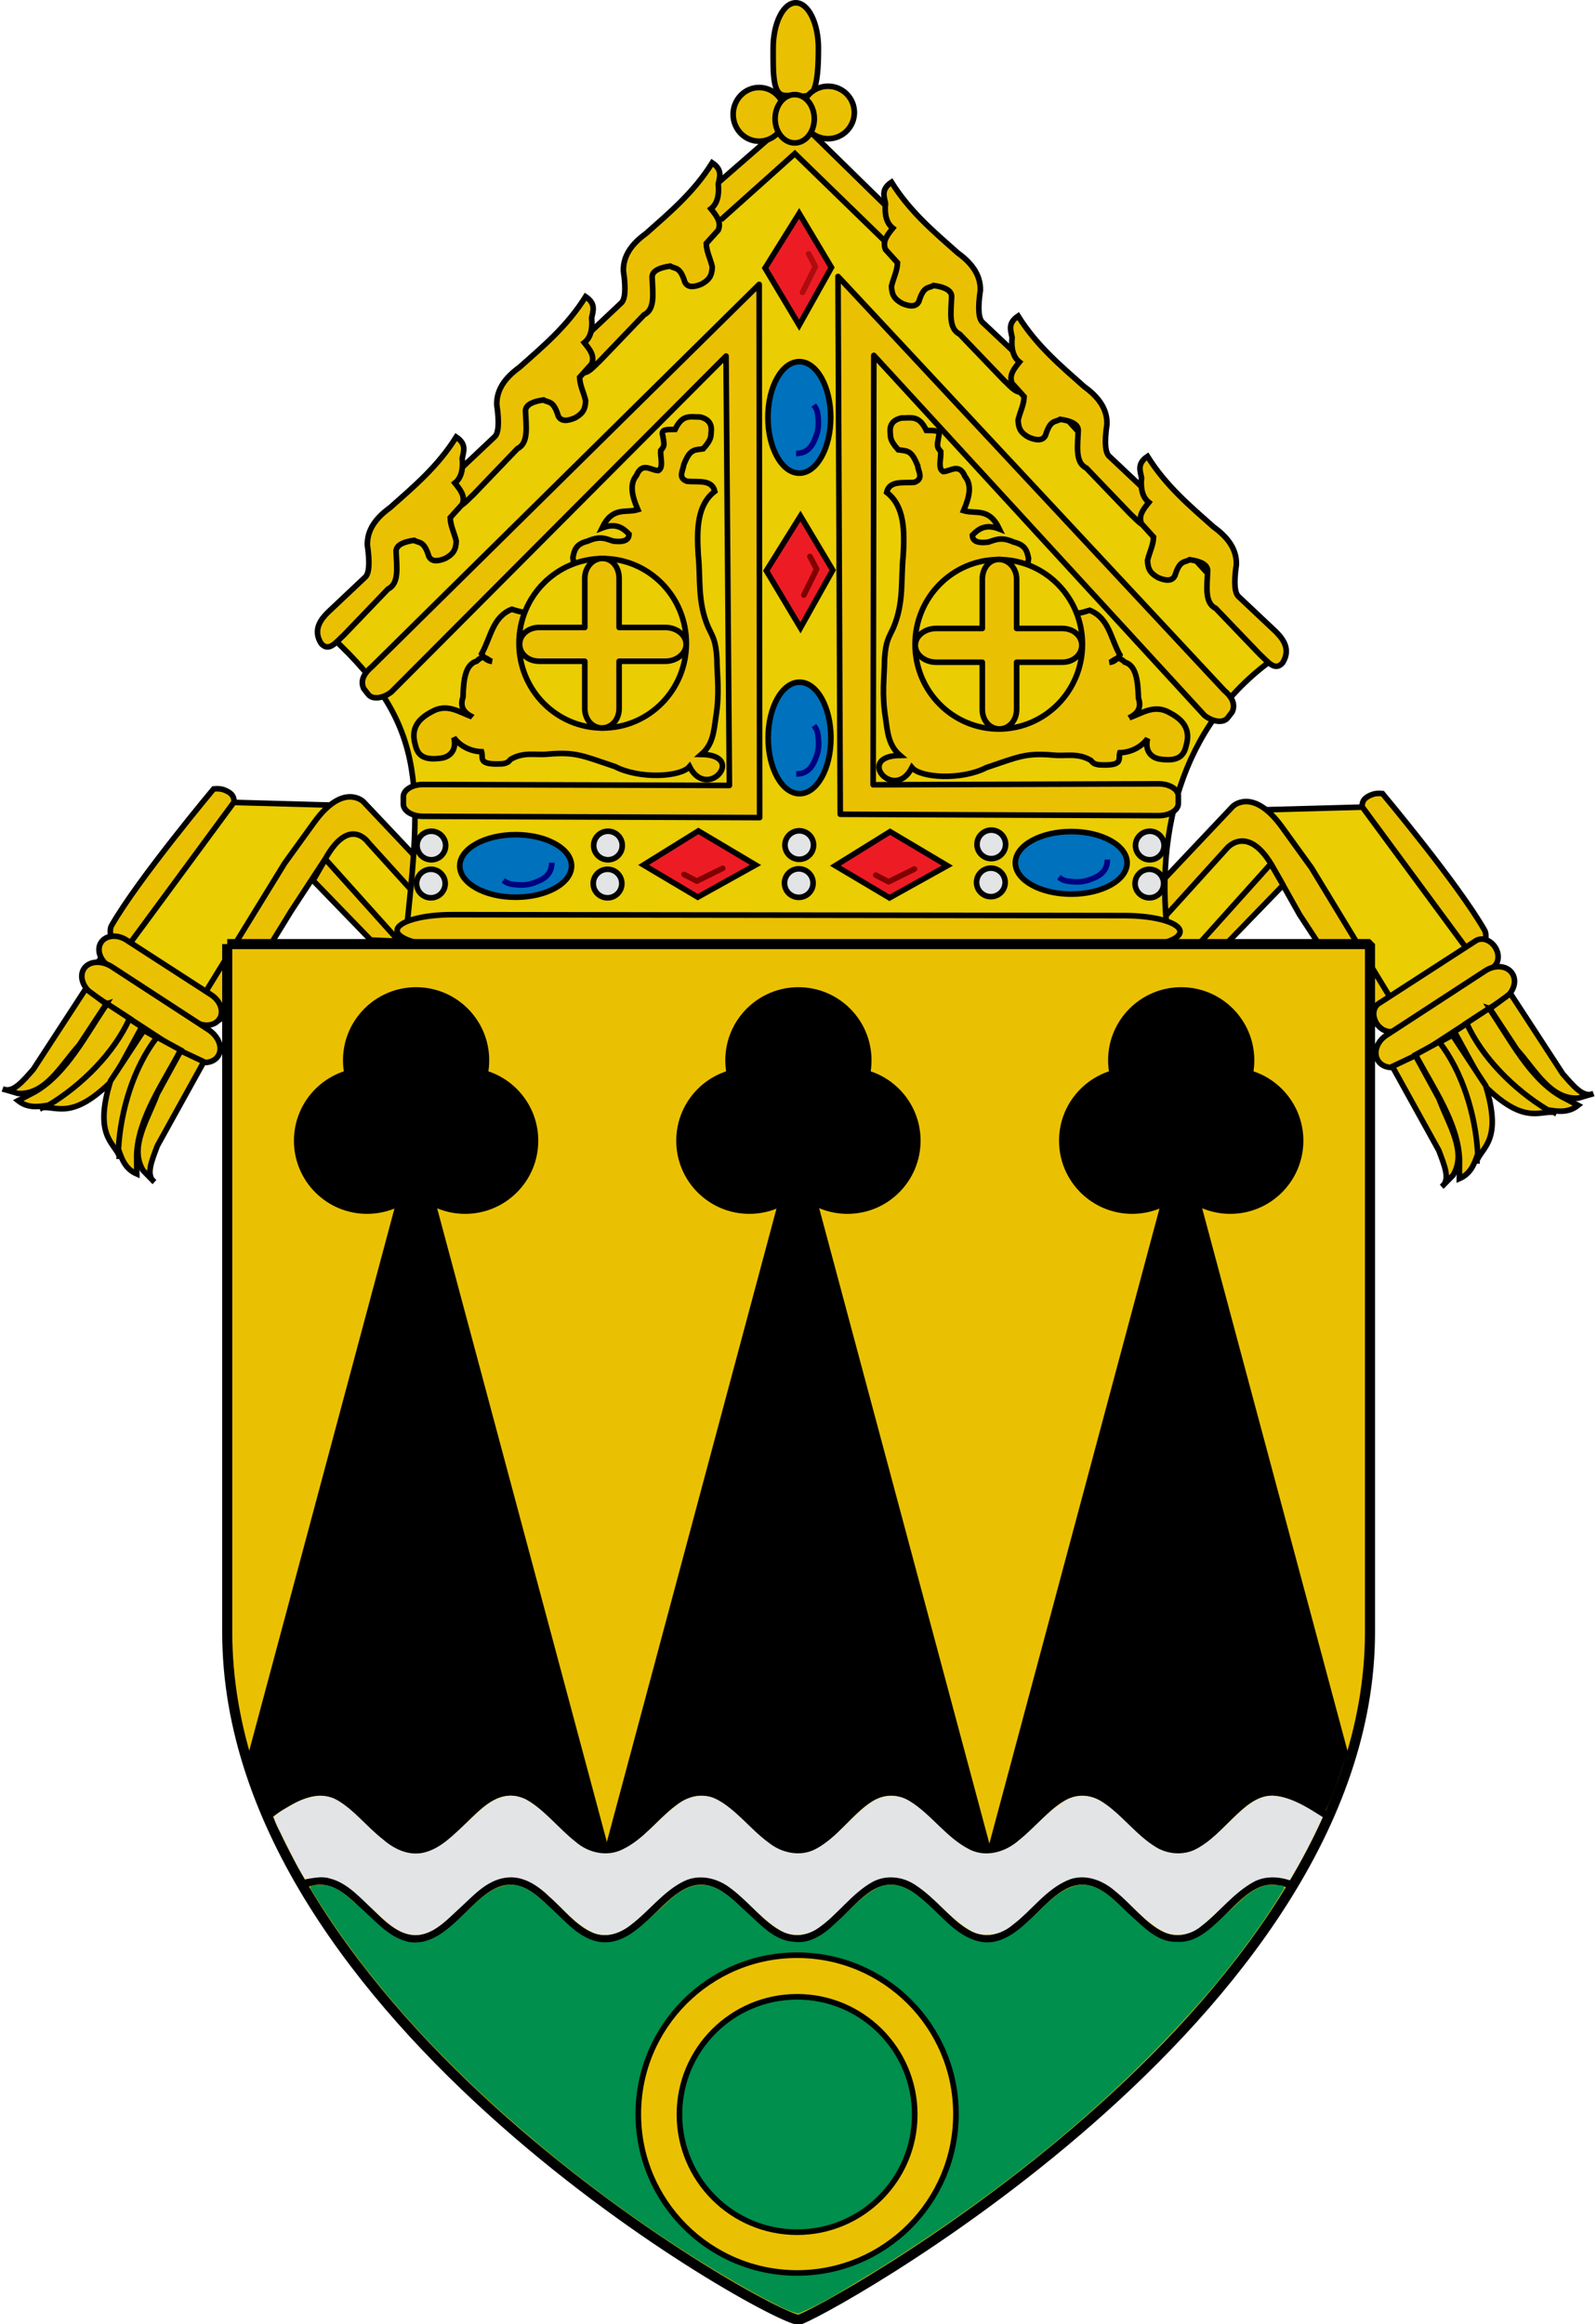 <?xml version="1.0" encoding="UTF-8" standalone="no"?>
<svg
   xmlns:dc="http://purl.org/dc/elements/1.1/"
   xmlns:cc="http://creativecommons.org/ns#"
   xmlns:rdf="http://www.w3.org/1999/02/22-rdf-syntax-ns#"
   xmlns:svg="http://www.w3.org/2000/svg"
   xmlns="http://www.w3.org/2000/svg"
   xmlns:sodipodi="http://sodipodi.sourceforge.net/DTD/sodipodi-0.dtd"
   xmlns:inkscape="http://www.inkscape.org/namespaces/inkscape"
   width="855.645"
   height="1245.615"
   viewBox="-5 -5 868.748 1263.745"
   id="svg2"
   version="1.1"
   inkscape:version="0.48.1 "
   sodipodi:docname="Roman Catholic Diocese of Rapid City.svg">
  <defs
     id="defs8" />
  <sodipodi:namedview
     pagecolor="#ffffff"
     bordercolor="#666666"
     borderopacity="1"
     objecttolerance="10"
     gridtolerance="10"
     guidetolerance="10"
     inkscape:pageopacity="0"
     inkscape:pageshadow="2"
     inkscape:window-width="1600"
     inkscape:window-height="848"
     id="namedview6"
     showgrid="false"
     fit-margin-top="0"
     fit-margin-left="0"
     fit-margin-right="0"
     fit-margin-bottom="0"
     inkscape:zoom="0.2889293"
     inkscape:cx="-161.69028"
     inkscape:cy="835.51611"
     inkscape:window-x="-8"
     inkscape:window-y="-8"
     inkscape:window-maximized="1"
     inkscape:current-layer="svg2"
     showguides="true"
     inkscape:guide-bbox="true" />
  <g
     transform="matrix(4.296,0,0,4.284,-4.242,-4.862)"
     id="g6887"
     style="stroke-width:0.71;stroke-miterlimit:4;stroke-dasharray:none;display:inline">
    <g
       id="layer2"
       inkscape:label="Mitar"
       style="stroke-width:0.71;stroke-miterlimit:4;stroke-dasharray:none;display:inline"
       transform="translate(-0.831,-615.082)">
      <path
         style="fill:#eacd02;fill-opacity:1;stroke:#000000;stroke-width:0.71;stroke-linecap:butt;stroke-linejoin:miter;stroke-miterlimit:4;stroke-opacity:1;stroke-dasharray:none"
         d="m 154.553,735.034 9.414,-10.401 13.273,20.306 13.076,-7.43 -15.056,-20.11 -18.031,0.496 -14.658,17.139 11.982,0 z"
         id="path3752-5"
         sodipodi:nodetypes="cccccccc"
         inkscape:connector-curvature="0" />
      <path
         id="path2894-1"
         style="fill:#eac102;fill-opacity:1;stroke:#000000;stroke-width:0.71;stroke-linecap:butt;stroke-linejoin:miter;stroke-miterlimit:4;stroke-opacity:1;stroke-dasharray:none;display:inline"
         d="m 177.566,742.905 c 0,0 -2.642,2.925 -3.31,1.895 -3.103,-4.786 -8.933,-13.683 -8.933,-13.683 l -3.362,-6.004 c -3.105,-5.545 -5.764,-2.522 -5.764,-2.522 l -11.287,12.488 0.18,-5.232 11.768,-12.488 c 0,0 2.528,-2.513 6.244,2.642 l 3.722,5.163 z"
         sodipodi:nodetypes="csccccccccc"
         inkscape:connector-curvature="0" />
      <path
         style="fill:#eac102;fill-opacity:1;stroke:#000000;stroke-width:0.71;stroke-linecap:round;stroke-linejoin:round;stroke-miterlimit:4;stroke-opacity:1;stroke-dasharray:none;display:inline"
         d="m 152.333,735.085 9.337,-10.424 1.56,2.706 -7.307,7.565 -3.59,0.153 z"
         id="path2851"
         sodipodi:nodetypes="ccccc"
         inkscape:connector-curvature="0" />
      <path
         style="fill:#eacd02;fill-opacity:1;stroke:#000000;stroke-width:0.71;stroke-linecap:butt;stroke-linejoin:miter;stroke-miterlimit:4;stroke-opacity:1;stroke-dasharray:none;display:inline"
         d="m 48.999,734.44 -9.414,-10.401 -13.273,20.306 -13.076,-7.43 15.056,-20.11 18.031,0.496 14.658,17.139 -11.982,0 z"
         id="path3752-5-0"
         sodipodi:nodetypes="cccccccc"
         inkscape:connector-curvature="0" />
      <path
         id="path2894-1-9"
         style="fill:#eac102;fill-opacity:1;stroke:#000000;stroke-width:0.71;stroke-linecap:butt;stroke-linejoin:miter;stroke-miterlimit:4;stroke-opacity:1;stroke-dasharray:none;display:inline"
         d="m 26.135,741.863 c 0,0 0.888,5.401 3.683,1.149 2.795,-4.252 7.666,-12.267 7.666,-12.267 l 4.406,-6.749 c 3.105,-5.545 5.465,-2 5.465,-2 L 58.643,734.484 58.462,729.252 46.695,716.764 c 0,0 -2.528,-2.513 -6.244,2.642 l -3.722,5.163 z"
         sodipodi:nodetypes="czccccccccc"
         inkscape:connector-curvature="0" />
      <path
         style="fill:#eac102;fill-opacity:1;stroke:#000000;stroke-width:0.71;stroke-linecap:round;stroke-linejoin:round;stroke-miterlimit:4;stroke-opacity:1;stroke-dasharray:none;display:inline"
         d="m 51.22,734.491 -9.337,-10.424 -1.56,2.706 7.307,7.565 3.59,0.153 z"
         id="path2851-4"
         sodipodi:nodetypes="ccccc"
         inkscape:connector-curvature="0" />
      <path
         style="fill:#eac102;fill-opacity:1;stroke:#000000;stroke-width:0.71;stroke-linecap:butt;stroke-linejoin:miter;stroke-miterlimit:4;stroke-opacity:1;stroke-dasharray:none;display:inline"
         d="m 14.978,734.474 c -0.211,-0.128 -0.56,-1.325 -0.178,-1.994 3.356,-5.88 12.929,-17.339 12.929,-17.339 l 0,0 c 1,-0.091 1.307,0.132 1.642,0.262 0.428,0.227 0.957,0.512 0.941,1.405 l -13.167,17.917 c -0.448,0.61 -1.645,0.066 -2.167,-0.25 z"
         id="path3649-8"
         sodipodi:nodetypes="csccccss"
         inkscape:connector-curvature="0" />
      <path
         style="fill:#eacd02;fill-opacity:1;stroke:#000000;stroke-width:0.71;stroke-linecap:butt;stroke-linejoin:miter;stroke-miterlimit:4;stroke-opacity:1;stroke-dasharray:none"
         d="M 51.982,734.678 C 54.209,714.231 54.9,706.63 41.385,694.684 l 59.794,-64.572 61.782,67.861 c -11.902,7.875 -16.397,21.78 -14.168,37.136 l -96.811,-0.431 z"
         id="path3750"
         sodipodi:nodetypes="cccccc"
         inkscape:connector-curvature="0" />
      <path
         style="fill:#eac102;fill-opacity:1;stroke:#000000;stroke-width:0.71;stroke-linecap:butt;stroke-linejoin:miter;stroke-miterlimit:4;stroke-opacity:1;stroke-dasharray:none;display:inline"
         d="m 91.981,642.876 9.386,-8.427 12.01,11.707 1.867,-0.353 -0.051,-2.473 -13.877,-13.625 -13.221,11.556 1.413,2.119 2.473,-0.505 z"
         id="path3039"
         sodipodi:nodetypes="ccccccccc"
         inkscape:connector-curvature="0" />
      <path
         style="fill:#eac102;fill-opacity:1;stroke:#000000;stroke-width:0.71;stroke-linecap:butt;stroke-linejoin:miter;stroke-miterlimit:4;stroke-opacity:1;stroke-dasharray:none;display:inline"
         d="m 188.574,735.068 c 0.211,-0.128 0.56,-1.325 0.178,-1.994 -3.356,-5.88 -12.929,-17.339 -12.929,-17.339 l 0,0 c -1,-0.091 -1.307,0.132 -1.642,0.262 -0.428,0.227 -0.957,0.512 -0.941,1.405 l 13.167,17.917 c 0.448,0.61 1.645,0.066 2.167,-0.25 z"
         id="path3649"
         sodipodi:nodetypes="csccccss"
         inkscape:connector-curvature="0" />
      <path
         style="fill:#eac102;fill-opacity:1;fill-rule:evenodd;stroke:#000000;stroke-width:0.71;stroke-linecap:round;stroke-linejoin:round;stroke-miterlimit:4;stroke-opacity:1;stroke-dasharray:none;stroke-dashoffset:0;display:inline"
         d="m 175.362,742.393 12.284,-7.96 c 0.752,-0.487 1.842,-0.13 2.445,0.8 0.603,0.93 0.483,2.071 -0.269,2.558 l -12.284,7.96 c -0.752,0.487 -1.842,0.13 -2.445,-0.8 -0.603,-0.93 -0.483,-2.071 0.269,-2.558 z"
         id="rect3653"
         inkscape:connector-curvature="0" />
      <path
         style="fill:#eac102;fill-opacity:1;fill-rule:evenodd;stroke:#000000;stroke-width:0.71;stroke-linecap:round;stroke-linejoin:round;stroke-miterlimit:4;stroke-opacity:1;stroke-dasharray:none;stroke-dashoffset:0;display:inline"
         d="m 176.33,746.424 12.531,-8.186 c 1.235,-0.807 2.752,-0.657 3.4,0.335 0.648,0.993 0.176,2.442 -1.059,3.248 l -12.531,8.186 c -1.235,0.807 -2.752,0.657 -3.4,-0.335 -0.648,-0.993 -0.176,-2.442 1.059,-3.248 z"
         id="rect3653-1"
         inkscape:connector-curvature="0" />
      <path
         style="fill:#eac102;fill-opacity:1;stroke:#000000;stroke-width:0.71;stroke-linecap:butt;stroke-linejoin:miter;stroke-miterlimit:4;stroke-opacity:1;stroke-dasharray:none;display:inline"
         d="m 197.573,756.22 c -1.9,-0.233 -3.828,1.645 -8.959,-3.511 l -3.682,-6.736 1.755,-1.14 c 1.459,3.757 4.45,6.945 7.125,8.88 l 3.761,2.508 z"
         id="path3681"
         sodipodi:nodetypes="cscccc"
         inkscape:connector-curvature="0" />
      <path
         style="fill:#eac102;fill-opacity:1;stroke:#000000;stroke-width:0.71;stroke-linecap:butt;stroke-linejoin:miter;stroke-miterlimit:4;stroke-opacity:1;stroke-dasharray:none;display:inline"
         d="m 186.482,744.889 2.85,-1.869 c 2.583,3.762 5.091,8.842 9.108,11.171 l 2.166,1.14 c -1.173,0.93 -2.404,0.831 -3.875,0.57 -4.246,-2.564 -8.321,-6.679 -10.248,-11.011 z"
         id="path3683"
         sodipodi:nodetypes="cccccc"
         inkscape:connector-curvature="0" />
      <path
         style="fill:#eac102;fill-opacity:1;stroke:#000000;stroke-width:0.71;stroke-linecap:butt;stroke-linejoin:miter;stroke-miterlimit:4;stroke-opacity:1;stroke-dasharray:none;display:inline"
         d="m 189.435,743.054 2.598,-1.927 6.635,10.213 c 1.292,1.467 2.584,3.1 3.875,2.508 l -1.938,0.57 c -3.481,0.191 -5.401,-3.518 -7.751,-6.155 l -3.42,-5.209 z"
         id="path3685"
         sodipodi:nodetypes="ccccccc"
         inkscape:connector-curvature="0" />
      <path
         style="fill:#eac102;fill-opacity:1;stroke:#000000;stroke-width:0.71;stroke-linecap:butt;stroke-linejoin:miter;stroke-miterlimit:4;stroke-opacity:1;stroke-dasharray:none;display:inline"
         d="m 187.775,762.389 c 0.69,-1.786 3.254,-2.602 1.122,-9.557 l -4.208,-6.421 -1.832,1.012 c 2.627,3.057 4.031,7.197 4.478,10.467 l 0.441,4.499 z"
         id="path3681-1"
         sodipodi:nodetypes="cscccc"
         inkscape:connector-curvature="0" />
      <path
         style="fill:#eac102;fill-opacity:1;stroke:#000000;stroke-width:0.71;stroke-linecap:butt;stroke-linejoin:miter;stroke-miterlimit:4;stroke-opacity:1;stroke-dasharray:none;display:inline"
         d="m 183.004,747.268 -2.991,1.634 c 2.103,4.05 5.402,8.655 5.565,13.295 l -0.014,2.447 c 1.373,-0.597 1.865,-1.73 2.328,-3.15 -0.262,-4.954 -1.973,-10.486 -4.887,-14.226 z"
         id="path3683-7"
         sodipodi:nodetypes="cccccc"
         inkscape:connector-curvature="0" />
      <path
         style="fill:#eac102;fill-opacity:1;stroke:#000000;stroke-width:0.71;stroke-linecap:butt;stroke-linejoin:miter;stroke-miterlimit:4;stroke-opacity:1;stroke-dasharray:none;display:inline"
         d="m 179.995,749.009 -2.923,1.385 5.885,10.663 c 0.686,1.831 1.518,3.739 0.387,4.6 l 1.415,-1.441 c 1.808,-2.981 -0.56,-6.422 -1.779,-9.736 l -2.985,-5.47 z"
         id="path3685-4"
         sodipodi:nodetypes="ccccccc"
         inkscape:connector-curvature="0" />
      <path
         style="fill:#eac102;fill-opacity:1;fill-rule:evenodd;stroke:#000000;stroke-width:0.71;stroke-linecap:round;stroke-linejoin:round;stroke-miterlimit:4;stroke-opacity:1;stroke-dasharray:none;stroke-dashoffset:0;display:inline"
         d="M 27.408,741.292 16.688,734.346 c -1.185,-0.768 -2.624,-0.637 -3.227,0.293 -0.603,0.93 -0.134,2.297 1.051,3.065 l 10.72,6.946 c 1.185,0.768 2.624,0.637 3.227,-0.293 0.603,-0.93 0.134,-2.297 -1.051,-3.065 z"
         id="rect3653-8"
         inkscape:connector-curvature="0" />
      <path
         style="fill:#eac102;fill-opacity:1;fill-rule:evenodd;stroke:#000000;stroke-width:0.71;stroke-linecap:round;stroke-linejoin:round;stroke-miterlimit:4;stroke-opacity:1;stroke-dasharray:none;stroke-dashoffset:0;display:inline"
         d="m 27.066,745.727 -12.217,-7.981 c -1.322,-0.864 -2.909,-0.76 -3.557,0.233 -0.649,0.993 -0.106,2.487 1.216,3.351 l 12.217,7.981 c 1.322,0.864 2.909,0.76 3.557,-0.233 0.648,-0.993 0.106,-2.487 -1.216,-3.351 z"
         id="rect3653-1-2"
         inkscape:connector-curvature="0" />
      <path
         style="fill:#eac102;fill-opacity:1;stroke:#000000;stroke-width:0.71;stroke-linecap:butt;stroke-linejoin:miter;stroke-miterlimit:4;stroke-opacity:1;stroke-dasharray:none;display:inline"
         d="m 5.979,755.625 c 1.9,-0.233 3.828,1.645 8.959,-3.511 l 3.682,-6.736 -1.755,-1.14 c -1.459,3.757 -4.45,6.945 -7.125,8.88 l -3.761,2.508 z"
         id="path3681-4"
         sodipodi:nodetypes="cscccc"
         inkscape:connector-curvature="0" />
      <path
         style="fill:#eac102;fill-opacity:1;stroke:#000000;stroke-width:0.71;stroke-linecap:butt;stroke-linejoin:miter;stroke-miterlimit:4;stroke-opacity:1;stroke-dasharray:none;display:inline"
         d="m 17.07,744.295 -2.85,-1.869 c -2.583,3.762 -5.091,8.842 -9.108,11.171 l -2.166,1.14 c 1.173,0.93 2.404,0.831 3.875,0.57 4.246,-2.564 8.321,-6.679 10.248,-11.011 z"
         id="path3683-5"
         sodipodi:nodetypes="cccccc"
         inkscape:connector-curvature="0" />
      <path
         style="fill:#eac102;fill-opacity:1;stroke:#000000;stroke-width:0.71;stroke-linecap:butt;stroke-linejoin:miter;stroke-miterlimit:4;stroke-opacity:1;stroke-dasharray:none;display:inline"
         d="m 14.118,742.46 -2.598,-1.927 -6.635,10.213 c -1.292,1.467 -2.584,3.1 -3.875,2.508 l 1.938,0.57 c 3.481,0.191 5.401,-3.518 7.751,-6.155 l 3.42,-5.209 z"
         id="path3685-5"
         sodipodi:nodetypes="ccccccc"
         inkscape:connector-curvature="0" />
      <path
         style="fill:#eac102;fill-opacity:1;stroke:#000000;stroke-width:0.71;stroke-linecap:butt;stroke-linejoin:miter;stroke-miterlimit:4;stroke-opacity:1;stroke-dasharray:none;display:inline"
         d="m 15.777,761.795 c -0.69,-1.786 -3.254,-2.602 -1.122,-9.557 l 4.208,-6.421 1.832,1.012 c -2.627,3.057 -4.031,7.197 -4.478,10.467 l -0.441,4.499 z"
         id="path3681-1-1"
         sodipodi:nodetypes="cscccc"
         inkscape:connector-curvature="0" />
      <path
         style="fill:#eac102;fill-opacity:1;stroke:#000000;stroke-width:0.71;stroke-linecap:butt;stroke-linejoin:miter;stroke-miterlimit:4;stroke-opacity:1;stroke-dasharray:none;display:inline"
         d="m 20.549,746.674 2.991,1.634 c -2.103,4.05 -5.402,8.655 -5.565,13.295 l 0.014,2.447 c -1.373,-0.597 -1.865,-1.73 -2.328,-3.15 0.262,-4.954 1.973,-10.486 4.887,-14.226 z"
         id="path3683-7-7"
         sodipodi:nodetypes="cccccc"
         inkscape:connector-curvature="0" />
      <path
         style="fill:#eac102;fill-opacity:1;stroke:#000000;stroke-width:0.71;stroke-linecap:butt;stroke-linejoin:miter;stroke-miterlimit:4;stroke-opacity:1;stroke-dasharray:none;display:inline"
         d="m 23.558,748.415 2.923,1.385 -5.885,10.663 c -0.686,1.831 -1.518,3.739 -0.387,4.6 l -1.415,-1.441 c -1.808,-2.981 0.56,-6.422 1.779,-9.736 l 2.985,-5.47 z"
         id="path3685-4-1"
         sodipodi:nodetypes="ccccccc"
         inkscape:connector-curvature="0" />
      <path
         style="fill:#eac102;fill-opacity:1;stroke:#000000;stroke-width:0.71;stroke-linecap:butt;stroke-linejoin:miter;stroke-miterlimit:4;stroke-opacity:1;stroke-dasharray:none;display:inline"
         d="m 79.301,653.481 -4.656,4.402 c -0.87,0.874 -1.97,2.219 -0.847,3.979 0.988,1.099 1.891,-0.208 2.878,-1.101 l 5.588,-5.842 c 1.45,-0.709 1.086,-2.815 1.016,-4.826 0.048,-0.835 1.122,-1.189 2.286,-1.355 0.621,0.393 1.242,-0.016 1.863,2.032 0.339,0.696 1.101,0.685 2.117,0.254 0.92,-0.516 1.324,-1.018 1.355,-2.201 -0.244,-1.044 -0.732,-1.919 -0.762,-2.963 l 1.524,-1.693 c 0.432,-1.051 -0.264,-1.877 -0.931,-2.709 0.758,-0.597 1.077,-1.633 0.931,-3.132 0.176,-0.903 0.579,-1.806 -0.762,-2.709 -2.337,3.753 -5.391,6.311 -8.381,8.974 -1.766,1.278 -2.914,2.787 -2.878,4.741 0.359,2.446 0.205,3.734 -0.339,4.148 z"
         id="path2959-1-5"
         sodipodi:nodetypes="cccccccccccccccccc"
         inkscape:connector-curvature="0" />
      <path
         style="fill:#eac102;fill-opacity:1;stroke:#000000;stroke-width:0.71;stroke-linecap:butt;stroke-linejoin:miter;stroke-miterlimit:4;stroke-opacity:1;stroke-dasharray:none;display:inline"
         d="m 63.257,670.482 -4.656,4.402 c -0.87,0.874 -1.97,2.219 -0.847,3.979 0.988,1.099 1.891,-0.208 2.878,-1.101 l 5.588,-5.842 c 1.45,-0.709 1.086,-2.815 1.016,-4.826 0.048,-0.835 1.122,-1.189 2.286,-1.355 0.621,0.393 1.242,-0.016 1.863,2.032 0.339,0.696 1.101,0.685 2.117,0.254 0.92,-0.516 1.324,-1.018 1.355,-2.201 -0.244,-1.044 -0.732,-1.919 -0.762,-2.963 l 1.524,-1.693 c 0.432,-1.051 -0.264,-1.877 -0.931,-2.709 0.758,-0.597 1.077,-1.633 0.931,-3.132 0.176,-0.903 0.579,-1.806 -0.762,-2.709 -2.337,3.753 -5.391,6.311 -8.381,8.974 -1.766,1.278 -2.914,2.787 -2.878,4.741 0.359,2.446 0.205,3.734 -0.339,4.148 z"
         id="path2959-1"
         sodipodi:nodetypes="cccccccccccccccccc"
         inkscape:connector-curvature="0" />
      <path
         style="fill:#eac102;fill-opacity:1;stroke:#000000;stroke-width:0.71;stroke-linecap:butt;stroke-linejoin:miter;stroke-miterlimit:4;stroke-opacity:1;stroke-dasharray:none;display:inline"
         d="m 46.86,688.31 -4.656,4.402 c -0.87,0.874 -1.97,2.219 -0.847,3.979 0.988,1.099 1.891,-0.208 2.878,-1.101 l 5.588,-5.842 c 1.45,-0.709 1.086,-2.815 1.016,-4.826 0.048,-0.835 1.122,-1.189 2.286,-1.355 0.621,0.393 1.242,-0.016 1.863,2.032 0.339,0.696 1.101,0.685 2.117,0.254 0.92,-0.516 1.324,-1.018 1.355,-2.201 -0.244,-1.044 -0.732,-1.919 -0.762,-2.963 l 1.524,-1.693 c 0.432,-1.051 -0.264,-1.877 -0.931,-2.709 0.758,-0.597 1.077,-1.633 0.931,-3.132 0.176,-0.903 0.579,-1.806 -0.762,-2.709 -2.337,3.753 -5.391,6.311 -8.381,8.974 -1.766,1.278 -2.914,2.787 -2.878,4.741 0.359,2.446 0.205,3.734 -0.339,4.148 z"
         id="path2959"
         sodipodi:nodetypes="cccccccccccccccccc"
         inkscape:connector-curvature="0" />
      <path
         style="fill:#eac102;fill-opacity:1;stroke:#000000;stroke-width:0.71;stroke-linecap:butt;stroke-linejoin:miter;stroke-miterlimit:4;stroke-opacity:1;stroke-dasharray:none;display:inline"
         d="m 125.211,655.941 4.656,4.402 c 0.87,0.874 1.97,2.219 0.847,3.979 -0.988,1.099 -1.891,-0.208 -2.878,-1.101 l -5.588,-5.842 c -1.45,-0.709 -1.086,-2.815 -1.016,-4.826 -0.048,-0.835 -1.122,-1.189 -2.286,-1.355 -0.621,0.393 -1.242,-0.016 -1.863,2.032 -0.339,0.696 -1.101,0.685 -2.117,0.254 -0.92,-0.516 -1.324,-1.018 -1.355,-2.201 0.244,-1.044 0.732,-1.919 0.762,-2.963 l -1.524,-1.693 c -0.432,-1.051 0.264,-1.877 0.931,-2.709 -0.758,-0.597 -1.077,-1.633 -0.931,-3.132 -0.176,-0.903 -0.579,-1.806 0.762,-2.709 2.337,3.753 5.391,6.311 8.381,8.974 1.766,1.278 2.914,2.787 2.878,4.741 -0.359,2.446 -0.205,3.734 0.339,4.148 z"
         id="path2959-1-5-2"
         sodipodi:nodetypes="cccccccccccccccccc"
         inkscape:connector-curvature="0" />
      <path
         style="fill:#eac102;fill-opacity:1;stroke:#000000;stroke-width:0.71;stroke-linecap:butt;stroke-linejoin:miter;stroke-miterlimit:4;stroke-opacity:1;stroke-dasharray:none;display:inline"
         d="m 141.255,672.943 4.656,4.402 c 0.87,0.874 1.97,2.219 0.847,3.979 -0.988,1.099 -1.891,-0.208 -2.878,-1.101 l -5.588,-5.842 c -1.45,-0.709 -1.086,-2.815 -1.016,-4.826 -0.048,-0.835 -1.122,-1.189 -2.286,-1.355 -0.621,0.393 -1.242,-0.016 -1.863,2.032 -0.339,0.696 -1.101,0.685 -2.117,0.254 -0.92,-0.516 -1.324,-1.018 -1.355,-2.201 0.244,-1.044 0.732,-1.919 0.762,-2.963 l -1.524,-1.693 c -0.432,-1.051 0.264,-1.877 0.931,-2.709 -0.758,-0.597 -1.077,-1.633 -0.931,-3.132 -0.176,-0.903 -0.579,-1.806 0.762,-2.709 2.337,3.753 5.391,6.311 8.381,8.974 1.766,1.278 2.914,2.787 2.878,4.741 -0.359,2.446 -0.205,3.734 0.339,4.148 z"
         id="path2959-1-7"
         sodipodi:nodetypes="cccccccccccccccccc"
         inkscape:connector-curvature="0" />
      <path
         style="fill:#eac102;fill-opacity:1;stroke:#000000;stroke-width:0.71;stroke-linecap:butt;stroke-linejoin:miter;stroke-miterlimit:4;stroke-opacity:1;stroke-dasharray:none;display:inline"
         d="m 157.652,690.771 4.656,4.402 c 0.87,0.874 1.97,2.219 0.847,3.979 -0.988,1.099 -1.891,-0.208 -2.878,-1.101 l -5.588,-5.842 c -1.45,-0.709 -1.086,-2.815 -1.016,-4.826 -0.048,-0.835 -1.122,-1.189 -2.286,-1.355 -0.621,0.393 -1.242,-0.016 -1.863,2.032 -0.339,0.696 -1.101,0.685 -2.116,0.254 -0.92,-0.516 -1.324,-1.018 -1.355,-2.201 0.244,-1.044 0.732,-1.919 0.762,-2.963 l -1.524,-1.693 c -0.432,-1.051 0.264,-1.877 0.931,-2.709 -0.758,-0.597 -1.077,-1.633 -0.931,-3.132 -0.176,-0.903 -0.579,-1.806 0.762,-2.709 2.337,3.753 5.391,6.311 8.381,8.974 1.766,1.278 2.914,2.787 2.878,4.741 -0.359,2.446 -0.205,3.734 0.339,4.148 z"
         id="path2959-6"
         sodipodi:nodetypes="cccccccccccccccccc"
         inkscape:connector-curvature="0" />
      <path
         style="fill:#eac102;fill-opacity:1;fill-rule:evenodd;stroke:#000000;stroke-width:0.71;stroke-linecap:round;stroke-linejoin:round;stroke-miterlimit:4;stroke-opacity:1;stroke-dasharray:none;stroke-dashoffset:0;display:inline"
         d="m 104.351,621.065 c 0,2.016 -0.068,4.717 -0.846,5.749 -0.452,0.6 -2.8,0.245 -3.382,0.245 -1.584,0 -1.507,-2.806 -1.507,-5.993 0,-3.187 1.284,-5.771 2.868,-5.771 1.584,0 2.868,2.584 2.868,5.771 z"
         id="path3043"
         sodipodi:nodetypes="cssssc"
         inkscape:connector-curvature="0" />
      <path
         style="fill:#eac102;fill-opacity:1;fill-rule:evenodd;stroke:#000000;stroke-width:0.71;stroke-linecap:round;stroke-linejoin:round;stroke-miterlimit:4;stroke-opacity:1;stroke-dasharray:none;stroke-dashoffset:0;display:inline"
         d="m 100.132,629.466 c 0,1.884 -1.474,3.411 -3.292,3.411 -1.818,0 -3.292,-1.527 -3.292,-3.411 0,-1.884 1.474,-3.411 3.292,-3.411 1.818,0 3.292,1.527 3.292,3.411 z"
         id="path3046-1"
         inkscape:connector-curvature="0" />
      <path
         style="fill:#eac102;fill-opacity:1;fill-rule:evenodd;stroke:#000000;stroke-width:0.71;stroke-linecap:round;stroke-linejoin:round;stroke-miterlimit:4;stroke-opacity:1;stroke-dasharray:none;stroke-dashoffset:0;display:inline"
         d="m 108.905,629.227 c 0,1.841 -1.492,3.333 -3.333,3.333 -1.841,0 -3.333,-1.492 -3.333,-3.333 0,-1.841 1.492,-3.333 3.333,-3.333 1.841,0 3.333,1.492 3.333,3.333 z"
         id="path3046-2"
         inkscape:connector-curvature="0" />
      <path
         style="fill:#eac102;fill-opacity:1;fill-rule:evenodd;stroke:#000000;stroke-width:0.71;stroke-linecap:round;stroke-linejoin:round;stroke-miterlimit:4;stroke-opacity:1;stroke-dasharray:none;stroke-dashoffset:0;display:inline"
         d="m 103.829,630.025 c 0,1.696 -1.111,3.07 -2.482,3.07 -1.371,0 -2.482,-1.375 -2.482,-3.07 0,-1.696 1.111,-3.07 2.482,-3.07 1.371,0 2.482,1.375 2.482,3.07 z"
         id="path3046"
         inkscape:connector-curvature="0" />
      <path
         style="fill:#eac102;fill-opacity:1;fill-rule:evenodd;stroke:#000000;stroke-width:0.71;stroke-linecap:round;stroke-linejoin:round;stroke-miterlimit:4;stroke-opacity:1;stroke-dasharray:none;stroke-dashoffset:0;display:inline"
         d="m 143.16,731.235 -85.169,-0.12 c -3.887,-0.005 -7.017,0.892 -7.019,2.012 -0.002,1.12 3.126,2.026 7.013,2.031 l 85.169,0.12 c 3.887,0.005 7.017,-0.892 7.019,-2.012 0.002,-1.12 -3.126,-2.026 -7.013,-2.031 z"
         id="rect3653-1-2-3"
         inkscape:connector-curvature="0" />
      <path
         id="rect3653-1-2-3-1"
         style="fill:#eac102;fill-opacity:1;fill-rule:evenodd;stroke:#000000;stroke-width:0.71;stroke-linecap:round;stroke-linejoin:round;stroke-miterlimit:4;stroke-opacity:1;stroke-dasharray:none;stroke-dashoffset:0;display:inline"
         d="m 153.277,705.814 -41.902,-45.735 -0.087,54.54 36.17,-0.123 8e-5,0 c 1.385,0.002 2.499,0.693 2.498,1.55 l -9.9e-4,0.95 c -0.001,0.857 -1.117,1.545 -2.502,1.543 l -40.335,-0.177 -0.281,-68.306 48.918,52.561 c 0.849,0.726 1.52,1.644 1.026,2.755 l -0.583,0.75 c -0.526,0.677 -1.826,0.541 -2.92,-0.308 z"
         sodipodi:nodetypes="cccccccccccccc"
         inkscape:connector-curvature="0" />
      <path
         id="rect3653-1-2-3-1-6"
         style="fill:#eac102;fill-opacity:1;fill-rule:evenodd;stroke:#000000;stroke-width:0.71;stroke-linecap:round;stroke-linejoin:round;stroke-miterlimit:4;stroke-opacity:1;stroke-dasharray:none;stroke-dashoffset:0;display:inline"
         d="m 50.237,702.834 42.411,-42.671 0.427,54.54 -38.814,-0.123 -7.9e-5,0 c -1.385,0.002 -2.499,0.693 -2.498,1.55 l 0.001,0.95 c 0.001,0.857 1.117,1.545 2.502,1.543 l 42.639,0.163 -0.059,-67.726 -49.087,48.576 c -0.849,0.726 -1.52,1.644 -1.026,2.755 l 0.583,0.75 c 0.526,0.677 1.826,0.541 2.92,-0.308 z"
         sodipodi:nodetypes="cccccccccccccc"
         inkscape:connector-curvature="0" />
      <path
         style="fill:#eac102;fill-opacity:1;stroke:#000000;stroke-width:0.71;stroke-linecap:butt;stroke-linejoin:miter;stroke-miterlimit:4;stroke-opacity:1;stroke-dasharray:none;display:inline"
         d="m 60.474,705.982 c -1.649,-0.579 -3.18,-1.785 -5.161,-0.615 -1.649,0.874 -2.643,2.088 -2.047,4.128 0.262,1.189 0.864,2.143 3.47,1.713 1.206,-0.277 1.756,-1.263 1.424,-2.591 0.688,0.979 1.997,1.758 3.515,1.801 0.249,0.797 -0.578,1.713 2.625,1.537 0.777,-0.105 0.833,-0.352 1.051,-0.567 1.675,-0.991 3.163,-0.502 4.733,-0.662 3.551,-0.305 4.379,0.201 8.498,1.581 3.13,1.621 8.331,1.331 9.433,0 2.255,4.432 7.267,-1.458 1.51,-1.548 1.456,-1.259 1.576,-2.909 1.827,-4.688 0.508,-3.159 0.16,-5.134 0.133,-7.554 -0.151,-2.315 -0.532,-2.698 -1.112,-3.953 -1.37,-3.234 -0.932,-6.11 -1.246,-9.135 -0.194,-3.238 -0.167,-6.341 2.091,-8.081 -0.359,-1.543 -2.049,-1.15 -3.515,-1.274 -1.218,-0.455 -0.485,-1.372 -0.4,-2.152 0.779,-1.902 1.198,-1.811 2.447,-1.976 1.157,-1.282 0.94,-1.665 1.023,-2.196 0.087,-0.947 -0.325,-1.6 -1.424,-1.845 -1.269,0.01 -2.221,-0.388 -3.159,1.581 -0.806,0.037 -1.877,-0.136 -1.557,0.791 0.23,1.296 0.211,1.292 -0.267,1.889 -0.072,0.787 0.411,2.188 -0.311,2.547 -0.948,-0.038 -2.024,-1.144 -2.759,0.615 -0.948,1.165 -0.517,2.719 0.178,4.348 -1.541,0.47 -3.211,-0.464 -4.538,2.328 1.726,-0.673 2.637,-0.04 3.426,0.791 -0.027,0.633 -0.442,1.06 -2.002,0.878 -0.877,-0.261 -1.581,-0.742 -3.248,0 -1.564,0.378 -1.689,1.23 -1.869,2.064 l 0.356,3.03 -6.451,3.865 c -0.302,0.141 -1.004,-0.113 -1.646,-0.307 -2.447,0.974 -2.645,3.547 -3.826,5.666 0.286,0.44 0.584,0.87 1.335,0.966 -0.612,-0.126 -0.923,-1.066 -1.958,-0.044 -1.465,0.428 -1.672,2.409 -1.735,4.568 -0.449,1.315 0.192,2.003 1.157,2.503 z"
         id="path3004-1"
         sodipodi:nodetypes="ccccccccccccccccccccccccccccccccccccccccc"
         inkscape:connector-curvature="0" />
      <path
         style="fill:#eacd02;fill-opacity:1;fill-rule:evenodd;stroke:#000000;stroke-width:0.71;stroke-linecap:round;stroke-linejoin:round;stroke-miterlimit:4;stroke-opacity:1;stroke-dasharray:none;stroke-dashoffset:0;display:inline"
         d="m 66.415,696.646 c 0,5.944 4.746,10.762 10.601,10.762 5.855,0 10.601,-4.818 10.601,-10.762 0,-5.944 -4.746,-10.762 -10.601,-10.762 -5.851,0 -10.595,4.812 -10.601,10.751"
         id="path3988-7"
         inkscape:connector-curvature="0" />
      <path
         style="fill:#eac102;fill-opacity:1;fill-rule:evenodd;stroke:#000000;stroke-width:0.71;stroke-linecap:round;stroke-linejoin:round;stroke-miterlimit:4;stroke-opacity:1;stroke-dasharray:none;stroke-dashoffset:0;display:inline"
         d="m 76.995,685.867 c 1.204,0 2.105,1.102 2.105,2.518 l 0,6.25 5.848,0 c 1.435,0 2.645,0.952 2.645,2.14 0,1.189 -1.21,2.152 -2.645,2.152 l -5.848,0 0,6 c 0,1.416 -0.965,2.475 -2.17,2.475 -1.204,0 -2.179,-1.059 -2.179,-2.475 l 0,-6 -5.767,0 c -1.435,0 -2.493,-0.963 -2.493,-2.152 0,-1.189 1.058,-2.14 2.493,-2.14 l 5.767,0 0,-6.25 c 0,-1.416 1.039,-2.518 2.243,-2.518 z"
         id="rect3990-4"
         sodipodi:nodetypes="ccccscccscccscccc"
         inkscape:connector-curvature="0" />
      <path
         style="fill:#eac102;fill-opacity:1;stroke:#000000;stroke-width:0.71;stroke-linecap:butt;stroke-linejoin:miter;stroke-miterlimit:4;stroke-opacity:1;stroke-dasharray:none;display:inline"
         d="m 143.745,706.109 c 1.649,-0.579 3.18,-1.785 5.161,-0.615 1.649,0.874 2.643,2.088 2.047,4.128 -0.262,1.189 -0.864,2.143 -3.47,1.713 -1.206,-0.277 -1.756,-1.263 -1.424,-2.591 -0.688,0.979 -1.997,1.758 -3.515,1.801 -0.249,0.797 0.578,1.713 -2.625,1.537 -0.777,-0.105 -0.833,-0.352 -1.051,-0.567 -1.675,-0.991 -3.163,-0.502 -4.733,-0.663 -3.55,-0.305 -4.379,0.201 -8.498,1.581 -3.13,1.621 -8.331,1.331 -9.433,0 -2.255,4.432 -7.267,-1.458 -1.51,-1.548 -1.456,-1.259 -1.576,-2.909 -1.827,-4.688 -0.508,-3.159 -0.16,-5.134 -0.133,-7.554 0.151,-2.315 0.532,-2.698 1.112,-3.953 1.37,-3.234 0.932,-6.11 1.246,-9.135 0.194,-3.238 0.167,-6.341 -2.091,-8.081 0.359,-1.543 2.049,-1.15 3.515,-1.274 1.218,-0.455 0.485,-1.372 0.4,-2.152 -0.779,-1.902 -1.198,-1.811 -2.447,-1.976 -1.157,-1.282 -0.94,-1.665 -1.023,-2.196 -0.086,-0.947 0.325,-1.6 1.424,-1.845 1.269,0.01 2.221,-0.388 3.159,1.581 0.806,0.037 1.877,-0.136 1.557,0.791 -0.23,1.296 -0.211,1.292 0.267,1.889 0.072,0.787 -0.411,2.188 0.311,2.547 0.948,-0.038 2.024,-1.144 2.759,0.615 0.948,1.165 0.517,2.719 -0.178,4.348 1.541,0.47 3.211,-0.464 4.538,2.328 -1.726,-0.673 -2.637,-0.04 -3.426,0.791 0.027,0.633 0.442,1.06 2.002,0.878 0.877,-0.261 1.581,-0.742 3.248,0 1.564,0.378 1.689,1.23 1.869,2.064 l -0.356,3.03 6.451,3.865 c 0.302,0.142 1.004,-0.113 1.646,-0.307 2.446,0.974 2.645,3.547 3.826,5.666 -0.286,0.44 -0.585,0.87 -1.335,0.966 0.612,-0.126 0.923,-1.066 1.958,-0.044 1.465,0.428 1.672,2.409 1.735,4.568 0.449,1.315 -0.192,2.003 -1.157,2.503 z"
         id="path3004-1-5"
         sodipodi:nodetypes="ccccccccccccccccccccccccccccccccccccccccc"
         inkscape:connector-curvature="0" />
      <path
         style="fill:#eacd02;fill-opacity:1;fill-rule:evenodd;stroke:#000000;stroke-width:0.71;stroke-linecap:round;stroke-linejoin:round;stroke-miterlimit:4;stroke-opacity:1;stroke-dasharray:none;stroke-dashoffset:0;display:inline"
         d="m 137.804,696.773 c 0,5.944 -4.746,10.762 -10.601,10.762 -5.855,0 -10.601,-4.818 -10.601,-10.762 0,-5.944 4.746,-10.762 10.601,-10.762 5.851,0 10.595,4.812 10.601,10.751"
         id="path3988-7-5"
         inkscape:connector-curvature="0" />
      <path
         style="fill:#eac102;fill-opacity:1;fill-rule:evenodd;stroke:#000000;stroke-width:0.71;stroke-linecap:round;stroke-linejoin:round;stroke-miterlimit:4;stroke-opacity:1;stroke-dasharray:none;stroke-dashoffset:0;display:inline"
         d="m 127.224,685.993 c -1.204,0 -2.105,1.102 -2.105,2.518 l 0,6.25 -5.848,0 c -1.435,0 -2.645,0.952 -2.645,2.14 0,1.189 1.21,2.152 2.645,2.152 l 5.848,0 0,6 c 0,1.416 0.965,2.475 2.17,2.475 1.204,0 2.179,-1.059 2.179,-2.475 l 0,-6 5.767,0 c 1.435,0 2.493,-0.963 2.493,-2.152 0,-1.189 -1.058,-2.14 -2.493,-2.14 l -5.767,0 0,-6.25 c 0,-1.416 -1.039,-2.518 -2.243,-2.518 z"
         id="rect3990-4-1"
         sodipodi:nodetypes="ccccscccscccscccc"
         inkscape:connector-curvature="0" />
      <path
         style="fill:#ed1c24;fill-opacity:1;stroke:#000000;stroke-width:0.71;stroke-linecap:butt;stroke-linejoin:miter;stroke-miterlimit:4;stroke-opacity:1;stroke-dasharray:none;display:inline"
         d="m 101.914,642.048 4.087,6.864 -4.087,7.326 -4.319,-7.249 4.319,-6.941 z"
         id="path3113"
         sodipodi:nodetypes="ccccc"
         inkscape:connector-curvature="0" />
      <path
         style="fill:none;stroke:#ae0c0f;stroke-width:0.71;stroke-linecap:round;stroke-linejoin:round;stroke-miterlimit:4;stroke-opacity:1;stroke-dasharray:none;display:inline"
         d="m 102.339,652.079 1.625,-3.282 -0.848,-1.619"
         id="path3117"
         sodipodi:nodetypes="ccc"
         inkscape:connector-curvature="0" />
      <path
         style="fill:#ed1c24;fill-opacity:1;stroke:#000000;stroke-width:0.71;stroke-linecap:butt;stroke-linejoin:miter;stroke-miterlimit:4;stroke-opacity:1;stroke-dasharray:none;display:inline"
         d="m 102.078,680.488 4.087,6.864 -4.087,7.326 -4.319,-7.249 4.319,-6.941 z"
         id="path3113-7"
         sodipodi:nodetypes="ccccc"
         inkscape:connector-curvature="0" />
      <path
         style="fill:none;stroke:#800000;stroke-width:0.71;stroke-linecap:round;stroke-linejoin:round;stroke-miterlimit:4;stroke-opacity:1;stroke-dasharray:none;display:inline"
         d="m 102.503,690.519 1.625,-3.282 -0.848,-1.619"
         id="path3117-1"
         sodipodi:nodetypes="ccc"
         inkscape:connector-curvature="0" />
      <path
         style="fill:#0071bc;fill-opacity:1;fill-rule:evenodd;stroke:#000000;stroke-width:0.71;stroke-linecap:round;stroke-linejoin:round;stroke-miterlimit:4;stroke-opacity:1;stroke-dasharray:none;stroke-dashoffset:0;display:inline"
         d="m 105.907,667.957 c 0,3.911 -1.779,7.082 -3.974,7.082 -2.195,0 -3.974,-3.171 -3.974,-7.082 0,-3.911 1.779,-7.082 3.974,-7.082 2.193,0 3.971,3.166 3.974,7.075"
         id="path3916"
         inkscape:connector-curvature="0" />
      <path
         style="fill:none;stroke:#000080;stroke-width:0.71;stroke-linecap:butt;stroke-linejoin:miter;stroke-miterlimit:4;stroke-opacity:1;stroke-dasharray:none;display:inline"
         d="m 101.516,672.533 c 1.201,0.012 1.965,-0.674 2.413,-1.867 0.535,-1.197 0.462,-2.167 0.337,-3.118 -0.092,-0.648 -0.305,-0.884 -0.507,-1.157"
         id="path3920"
         sodipodi:nodetypes="cccc"
         inkscape:connector-curvature="0" />
      <path
         style="fill:#0071bc;fill-opacity:1;fill-rule:evenodd;stroke:#000000;stroke-width:0.71;stroke-linecap:round;stroke-linejoin:round;stroke-miterlimit:4;stroke-opacity:1;stroke-dasharray:none;stroke-dashoffset:0;display:inline"
         d="m 105.934,708.669 c 0,3.911 -1.779,7.082 -3.974,7.082 -2.195,0 -3.974,-3.171 -3.974,-7.082 0,-3.911 1.779,-7.082 3.974,-7.082 2.193,0 3.971,3.166 3.974,7.075"
         id="path3916-1"
         inkscape:connector-curvature="0" />
      <path
         style="fill:none;stroke:#000080;stroke-width:0.71;stroke-linecap:butt;stroke-linejoin:miter;stroke-miterlimit:4;stroke-opacity:1;stroke-dasharray:none;display:inline"
         d="m 101.542,713.245 c 1.201,0.012 1.965,-0.674 2.413,-1.867 0.535,-1.197 0.462,-2.167 0.337,-3.118 -0.092,-0.648 -0.305,-0.884 -0.507,-1.157"
         id="path3920-5"
         sodipodi:nodetypes="cccc"
         inkscape:connector-curvature="0" />
      <path
         style="fill:#ed1c24;fill-opacity:1;stroke:#000000;stroke-width:0.71;stroke-linecap:butt;stroke-linejoin:miter;stroke-miterlimit:4;stroke-opacity:1;stroke-dasharray:none;display:inline"
         d="m 82.198,724.801 6.864,4.087 7.326,-4.087 -7.249,-4.319 -6.941,4.319 z"
         id="path3113-2"
         sodipodi:nodetypes="ccccc"
         inkscape:connector-curvature="0" />
      <path
         style="fill:none;stroke:#800000;stroke-width:0.71;stroke-linecap:round;stroke-linejoin:round;stroke-miterlimit:4;stroke-opacity:1;stroke-dasharray:none;display:inline"
         d="m 92.228,725.227 -3.282,1.625 -1.619,-0.848"
         id="path3117-7"
         sodipodi:nodetypes="ccc"
         inkscape:connector-curvature="0" />
      <path
         style="fill:#ed1c24;fill-opacity:1;stroke:#000000;stroke-width:0.71;stroke-linecap:butt;stroke-linejoin:miter;stroke-miterlimit:4;stroke-opacity:1;stroke-dasharray:none;display:inline"
         d="m 106.492,724.891 6.864,4.087 7.326,-4.087 -7.249,-4.319 -6.941,4.319 z"
         id="path3113-2-6"
         sodipodi:nodetypes="ccccc"
         inkscape:connector-curvature="0" />
      <path
         style="fill:none;stroke:#800000;stroke-width:0.71;stroke-linecap:round;stroke-linejoin:round;stroke-miterlimit:4;stroke-opacity:1;stroke-dasharray:none;display:inline"
         d="m 116.523,725.316 -3.282,1.625 -1.619,-0.848"
         id="path3117-7-1"
         sodipodi:nodetypes="ccc"
         inkscape:connector-curvature="0" />
      <path
         style="fill:#0071bc;fill-opacity:1;fill-rule:evenodd;stroke:#000000;stroke-width:0.71;stroke-linecap:round;stroke-linejoin:round;stroke-miterlimit:4;stroke-opacity:1;stroke-dasharray:none;stroke-dashoffset:0;display:inline"
         d="m 136.386,728.506 c 3.911,0 7.082,-1.779 7.082,-3.974 0,-2.195 -3.171,-3.974 -7.082,-3.974 -3.911,0 -7.082,1.779 -7.082,3.974 0,2.193 3.166,3.971 7.075,3.974"
         id="path3916-1-2"
         inkscape:connector-curvature="0" />
      <path
         style="fill:none;stroke:#000080;stroke-width:0.71;stroke-linecap:butt;stroke-linejoin:miter;stroke-miterlimit:4;stroke-opacity:1;stroke-dasharray:none;display:inline"
         d="m 140.962,724.114 c 0.012,1.201 -0.674,1.965 -1.867,2.413 -1.197,0.535 -2.167,0.462 -3.118,0.337 -0.648,-0.092 -0.884,-0.305 -1.157,-0.507"
         id="path3920-5-3"
         sodipodi:nodetypes="cccc"
         inkscape:connector-curvature="0" />
      <path
         style="fill:#0071bc;fill-opacity:1;fill-rule:evenodd;stroke:#000000;stroke-width:0.71;stroke-linecap:round;stroke-linejoin:round;stroke-miterlimit:4;stroke-opacity:1;stroke-dasharray:none;stroke-dashoffset:0;display:inline"
         d="m 65.991,728.902 c 3.911,0 7.082,-1.779 7.082,-3.974 0,-2.195 -3.171,-3.974 -7.082,-3.974 -3.911,0 -7.082,1.779 -7.082,3.974 0,2.193 3.166,3.971 7.075,3.974"
         id="path3916-1-2-2"
         inkscape:connector-curvature="0" />
      <path
         style="fill:none;stroke:#000080;stroke-width:0.71;stroke-linecap:butt;stroke-linejoin:miter;stroke-miterlimit:4;stroke-opacity:1;stroke-dasharray:none;display:inline"
         d="m 70.566,724.51 c 0.012,1.201 -0.674,1.965 -1.867,2.413 -1.197,0.535 -2.167,0.462 -3.118,0.337 -0.648,-0.092 -0.884,-0.305 -1.157,-0.507"
         id="path3920-5-3-1"
         sodipodi:nodetypes="cccc"
         inkscape:connector-curvature="0" />
      <path
         style="fill:#e3e4e5;fill-opacity:1;stroke:#000000;stroke-width:0.71;stroke-linecap:round;stroke-linejoin:round;stroke-miterlimit:4;stroke-opacity:1;stroke-dasharray:none;stroke-dashoffset:0;display:inline"
         d="m 103.735,722.274 c 0,1 -0.811,1.811 -1.811,1.811 -1,0 -1.811,-0.811 -1.811,-1.811 0,-1 0.811,-1.811 1.811,-1.811 0.999,0 1.81,0.81 1.811,1.809"
         id="path4101"
         inkscape:connector-curvature="0" />
      <path
         style="fill:#e3e4e5;fill-opacity:1;stroke:#000000;stroke-width:0.71;stroke-linecap:round;stroke-linejoin:round;stroke-miterlimit:4;stroke-opacity:1;stroke-dasharray:none;stroke-dashoffset:0;display:inline"
         d="m 103.678,727.105 c 0,1 -0.811,1.811 -1.811,1.811 -1,0 -1.811,-0.811 -1.811,-1.811 0,-1 0.811,-1.811 1.811,-1.811 0.999,0 1.81,0.81 1.811,1.809"
         id="path4101-7"
         inkscape:connector-curvature="0" />
      <path
         style="fill:#e3e4e5;fill-opacity:1;stroke:#000000;stroke-width:0.71;stroke-linecap:round;stroke-linejoin:round;stroke-miterlimit:4;stroke-opacity:1;stroke-dasharray:none;stroke-dashoffset:0;display:inline"
         d="m 128.07,722.186 c 0,1 -0.811,1.811 -1.811,1.811 -1,0 -1.811,-0.811 -1.811,-1.811 0,-1 0.811,-1.811 1.811,-1.811 0.999,0 1.81,0.81 1.811,1.809"
         id="path4101-3"
         inkscape:connector-curvature="0" />
      <path
         style="fill:#e3e4e5;fill-opacity:1;stroke:#000000;stroke-width:0.71;stroke-linecap:round;stroke-linejoin:round;stroke-miterlimit:4;stroke-opacity:1;stroke-dasharray:none;stroke-dashoffset:0;display:inline"
         d="m 128.013,727.017 c 0,1 -0.811,1.811 -1.811,1.811 -1,0 -1.811,-0.811 -1.811,-1.811 0,-1 0.811,-1.811 1.811,-1.811 0.999,0 1.81,0.81 1.811,1.809"
         id="path4101-7-1"
         inkscape:connector-curvature="0" />
      <path
         style="fill:#e3e4e5;fill-opacity:1;stroke:#000000;stroke-width:0.71;stroke-linecap:round;stroke-linejoin:round;stroke-miterlimit:4;stroke-opacity:1;stroke-dasharray:none;stroke-dashoffset:0;display:inline"
         d="m 148.155,722.332 c 0,1 -0.811,1.811 -1.811,1.811 -1,0 -1.811,-0.811 -1.811,-1.811 0,-1 0.811,-1.811 1.811,-1.811 0.999,0 1.81,0.81 1.811,1.809"
         id="path4101-33"
         inkscape:connector-curvature="0" />
      <path
         style="fill:#e3e4e5;fill-opacity:1;stroke:#000000;stroke-width:0.71;stroke-linecap:round;stroke-linejoin:round;stroke-miterlimit:4;stroke-opacity:1;stroke-dasharray:none;stroke-dashoffset:0;display:inline"
         d="m 148.097,727.162 c 0,1 -0.811,1.811 -1.811,1.811 -1,0 -1.811,-0.811 -1.811,-1.811 0,-1 0.811,-1.811 1.811,-1.811 0.999,0 1.81,0.81 1.811,1.809"
         id="path4101-7-4"
         inkscape:connector-curvature="0" />
      <path
         style="fill:#e3e4e5;fill-opacity:1;stroke:#000000;stroke-width:0.71;stroke-linecap:round;stroke-linejoin:round;stroke-miterlimit:4;stroke-opacity:1;stroke-dasharray:none;stroke-dashoffset:0;display:inline"
         d="m 79.5,722.332 c 0,1 -0.811,1.811 -1.811,1.811 -1,0 -1.811,-0.811 -1.811,-1.811 0,-1 0.811,-1.811 1.811,-1.811 0.999,0 1.81,0.81 1.811,1.809"
         id="path4101-1"
         inkscape:connector-curvature="0" />
      <path
         style="fill:#e3e4e5;fill-opacity:1;stroke:#000000;stroke-width:0.71;stroke-linecap:round;stroke-linejoin:round;stroke-miterlimit:4;stroke-opacity:1;stroke-dasharray:none;stroke-dashoffset:0;display:inline"
         d="m 79.443,727.162 c 0,1 -0.811,1.811 -1.811,1.811 -1,0 -1.811,-0.811 -1.811,-1.811 0,-1 0.811,-1.811 1.811,-1.811 0.999,0 1.81,0.81 1.811,1.809"
         id="path4101-7-3"
         inkscape:connector-curvature="0" />
      <path
         style="fill:#e3e4e5;fill-opacity:1;stroke:#000000;stroke-width:0.71;stroke-linecap:round;stroke-linejoin:round;stroke-miterlimit:4;stroke-opacity:1;stroke-dasharray:none;stroke-dashoffset:0;display:inline"
         d="m 57.12,722.332 c 0,1 -0.811,1.811 -1.811,1.811 -1,0 -1.811,-0.811 -1.811,-1.811 0,-1 0.811,-1.811 1.811,-1.811 0.999,0 1.81,0.81 1.811,1.809"
         id="path4101-74"
         inkscape:connector-curvature="0" />
      <path
         style="fill:#e3e4e5;fill-opacity:1;stroke:#000000;stroke-width:0.71;stroke-linecap:round;stroke-linejoin:round;stroke-miterlimit:4;stroke-opacity:1;stroke-dasharray:none;stroke-dashoffset:0;display:inline"
         d="m 57.062,727.162 c 0,1 -0.811,1.811 -1.811,1.811 -1,0 -1.811,-0.811 -1.811,-1.811 0,-1 0.811,-1.811 1.811,-1.811 0.999,0 1.81,0.81 1.811,1.809"
         id="path4101-7-2"
         inkscape:connector-curvature="0" />
    </g>
    <g
       id="layer1"
       inkscape:label="Shield"
       style="stroke-width:0.71;stroke-miterlimit:4;stroke-dasharray:none;display:inline"
       transform="translate(-0.831,-615.082)" />
  </g>
  <g
     id="layer1-0"
     transform="matrix(1.832,0,0,1.832,-402.546,-14.266)"
     style="fill:#eac102;fill-opacity:1">
    <path
       style="fill:#eac102;fill-opacity:1;stroke:#000000;stroke-width:3;stroke-linecap:round;stroke-linejoin:bevel;stroke-miterlimit:4;stroke-opacity:1;stroke-dasharray:none;stroke-dashoffset:0;marker:none;visibility:visible;display:block"
       id="path1298"
       d="m 284.514,285.204 339.542,0 0,204.301 c 0,114.627 -166.083,204.301 -169.771,204.301 -7.758,0 -169.771,-89.406 -169.771,-204.301 l 0,-204.301 z"
       inkscape:connector-curvature="0" />
  </g>
  <path
     sodipodi:type="arc"
     id="path3042-7"
     style="fill:#000000;stroke:none"
     sodipodi:cx="165.43169"
     sodipodi:cy="758.87421"
     sodipodi:rx="1.5"
     sodipodi:ry="1.5"
     d="m 166.932,758.874 a 1.5,1.5 0 1 1 -3,0 1.5,1.5 0 1 1 3,0 z"
     transform="translate(-45.855,152.643)" />
  <path
     style="fill:none;stroke:#000000;stroke-width:4.222;stroke-linecap:butt;stroke-linejoin:miter;stroke-miterlimit:4;stroke-opacity:1;stroke-dasharray:none"
     d="m 159.772,1019.906 c 3.284,-1.226 6.461,-1.959 9.389,-1.984 20.034,-0.173 31.836,31.647 51.872,31.647 20.035,0 31.837,-31.703 51.872,-31.647 19.853,0.056 31.386,31.537 51.239,31.647 20.217,0.112 32.287,-31.647 52.504,-31.647 20.217,0 32.287,31.816 52.504,31.647 19.672,-0.165 30.935,-31.482 50.606,-31.647 20.217,-0.17 32.287,31.702 52.504,31.647 20.035,-0.055 31.836,-31.647 51.872,-31.647 20.035,0 31.837,31.703 51.872,31.647 15.236,-0.043 25.572,-18.591 38.528,-27.268 3.926,-2.629 8.094,-4.352 12.711,-4.379 3.553,-0.02 7.478,0.942 11.535,2.543"
     id="path5795-6-8"
     inkscape:connector-curvature="0"
     sodipodi:nodetypes="csaaaaaaaasssc" />
  <path
     style="fill:none;stroke:#000000;stroke-width:4.222;stroke-linecap:butt;stroke-linejoin:miter;stroke-miterlimit:4;stroke-opacity:1;stroke-dasharray:none"
     d="m 140.51,982.607 c 9.315,-6.873 20.052,-13.044 28.651,-13.118 20.034,-0.173 31.836,31.647 51.872,31.647 20.035,0 31.837,-31.703 51.872,-31.647 19.853,0.056 31.386,31.537 51.239,31.647 20.217,0.112 32.287,-31.647 52.504,-31.647 20.217,0 32.287,31.816 52.504,31.647 19.672,-0.165 30.935,-31.482 50.606,-31.647 20.217,-0.17 32.287,31.702 52.504,31.647 20.035,-0.055 31.836,-31.647 51.872,-31.647 20.035,0 31.837,31.703 51.872,31.647 15.236,-0.043 25.572,-18.591 38.528,-27.268 3.926,-2.629 8.094,-4.352 12.711,-4.379 9.115,-0.052 20.684,6.367 30.645,13.438"
     id="path5795-851-2"
     inkscape:connector-curvature="0"
     sodipodi:nodetypes="csaaaaaaaasssc" />
  <path
     inkscape:connector-curvature="0"
     id="path3881"
     d="m 583.379,1020.091 c -12.286,1.389 -19.898,12.33 -28.667,19.753 -7.035,6.702 -16.196,13.428 -26.523,11.114 -13.46,-2.998 -21.512,-15.505 -31.914,-23.509 -5.953,-5.398 -14.43,-9.503 -22.441,-6.231 -9.695,4.263 -16.306,13.115 -24.197,19.875 -6.016,5.925 -13.825,11.35 -22.743,9.985 -10.66,-0.665 -18.112,-9.624 -25.601,-16.225 -7.417,-6.494 -15.199,-15.577 -26.056,-14.605 -10.501,0.98 -17.425,10.197 -24.945,16.559 -7.678,7.135 -16.425,15.528 -27.779,14.501 -12.069,-1.216 -19.94,-11.797 -28.447,-19.255 -6.618,-5.971 -14.478,-13.878 -24.278,-11.573 -10.534,2.169 -17.288,11.511 -25.024,18.193 -7.402,6.996 -16.768,14.7 -27.72,12.401 -11.07,-2.601 -18.436,-12.298 -26.811,-19.306 -6.216,-5.542 -13.048,-12.574 -22.167,-11.521 -1.418,-0.135 -5.345,-0.114 -3.805,2.31 34.684,57.096 82.47,105.116 134.076,147.058 35.3,28.375 72.894,54.055 112.678,75.701 6.077,2.827 11.996,6.748 18.558,8.134 14.867,-6.143 28.345,-15.184 42.169,-23.33 68.847,-42.86 132.963,-94.353 185.365,-156.495 13.392,-16.288 26.058,-33.336 36.866,-51.417 0.56,-2.504 -3.763,-1.7 -5.241,-2.019 -10.544,-0.758 -17.873,8.148 -24.967,14.542 -7.909,7.185 -16.052,17.011 -27.796,16.382 -10.815,0.645 -18.601,-8.314 -26.06,-14.827 -7.715,-6.732 -15.206,-16.611 -26.529,-16.194 z"
     style="fill:#008f4c;fill-opacity:1;fill-rule:nonzero;stroke:none" />
  <g
     style="stroke-width:4.943;stroke-miterlimit:4;stroke-dasharray:none"
     transform="matrix(0.616,0,0,0.616,164.856,759.064)"
     id="g3883">
    <path
       transform="matrix(1.015,0,0,1.015,506.887,-275.973)"
       d="m 61.183,888.929 c 0,76.367 -61.908,138.274 -138.274,138.274 -76.367,0 -138.274,-61.908 -138.274,-138.274 0,-76.367 61.908,-138.274 138.274,-138.274 76.367,0 138.274,61.908 138.274,138.274 z"
       sodipodi:ry="138.27443"
       sodipodi:rx="138.27443"
       sodipodi:cy="888.92853"
       sodipodi:cx="-77.091049"
       id="path3869"
       style="fill:#eac102;fill-opacity:1;fill-rule:nonzero;stroke:#000000;stroke-width:4.869;stroke-linecap:round;stroke-linejoin:round;stroke-miterlimit:4;stroke-opacity:1;stroke-dasharray:none;stroke-dashoffset:0"
       sodipodi:type="arc" />
    <path
       transform="matrix(1.338,0,0,1.338,508.017,-584.833)"
       d="m 18.355,905.448 c 0,42.914 -34.789,77.703 -77.703,77.703 -42.914,0 -77.703,-34.789 -77.703,-77.703 0,-42.914 34.789,-77.703 77.703,-77.703 42.914,0 77.703,34.789 77.703,77.703 z"
       sodipodi:ry="77.702881"
       sodipodi:rx="77.702881"
       sodipodi:cy="905.448"
       sodipodi:cx="-59.347874"
       id="path3871"
       style="fill:#008f4c;fill-opacity:1;fill-rule:nonzero;stroke:#000000;stroke-width:3.695;stroke-linecap:round;stroke-linejoin:round;stroke-miterlimit:4;stroke-opacity:1;stroke-dasharray:none;stroke-dashoffset:0"
       sodipodi:type="arc" />
  </g>
  <path
     inkscape:connector-curvature="0"
     id="path3887"
     d="m 272.471,971.613 c -9.943,0.465 -16.806,8.653 -23.624,14.883 -7.027,6.33 -13.909,14.058 -23.541,16.18 -8.014,1.696 -15.863,-2.071 -21.771,-7.246 -8.823,-6.823 -15.723,-16.124 -25.517,-21.704 -7.748,-4.077 -16.867,-1.387 -23.994,2.725 -3.362,2.144 -7.406,3.811 -9.993,6.843 1.087,4.328 3.762,8.265 5.58,12.375 3.773,7.131 7.106,14.659 11.469,21.338 4.388,-0.434 8.876,-1.795 13.277,-0.398 9.922,2.381 16.665,10.689 23.954,17.185 6.43,6.052 13.419,13.41 22.864,13.7 9.859,-0.203 16.861,-8.209 23.659,-14.312 7.528,-6.792 14.774,-15.485 25.451,-16.95 9.327,-1.368 17.703,4.335 23.992,10.53 7.44,6.457 13.665,14.607 22.659,18.962 7.081,3.671 15.553,0.993 21.383,-3.776 10.089,-7.558 17.689,-18.329 29.156,-23.898 8.352,-3.986 18.343,-1.555 25.353,4.022 9.382,7 16.64,16.701 26.781,22.732 6.423,3.978 14.834,3.139 20.851,-1.222 10.77,-7.404 18.237,-18.959 29.828,-25.23 7.293,-3.787 16.312,-2.71 22.992,1.867 11.256,7.257 19.079,18.77 30.844,25.285 7.213,3.583 16.108,1.624 22.031,-3.555 10.255,-7.661 17.787,-18.955 29.746,-24.2 8.879,-4.054 19.124,-0.417 26.048,5.73 9.181,7.322 16.433,17.424 27.253,22.561 6.744,2.777 14.719,1.075 20.069,-3.789 9.915,-7.719 17.587,-18.184 28.826,-24.09 5.885,-2.86 12.864,-2.548 18.929,-0.577 6.63,-11.08 12.666,-22.622 17.941,-34.344 -7.825,-4.882 -15.985,-10.301 -25.34,-11.448 -8.299,-1.221 -15.21,4.506 -20.878,9.732 -7.745,6.923 -14.52,15.359 -24.091,19.835 -6.604,2.703 -14.327,1.956 -20.371,-1.716 -11.111,-6.747 -18.654,-17.932 -29.664,-24.859 -6.057,-3.904 -14.161,-4.21 -20.271,-0.247 -9.322,5.782 -16.259,14.548 -24.767,21.345 -6.98,6.262 -17.525,9.421 -26.355,5.216 -12.859,-6.266 -20.868,-18.969 -32.903,-26.41 -6.279,-4.189 -14.747,-3.852 -20.92,0.371 -11.038,7.324 -18.501,19.16 -30.24,25.491 -8.385,4.572 -18.887,2.281 -26.017,-3.59 -9.644,-7.091 -16.912,-17.221 -27.504,-23.067 -7.239,-4.138 -16.476,-2.162 -22.587,3.08 -10.13,7.541 -17.72,18.439 -29.317,23.921 -8.316,4.136 -18.549,1.82 -25.35,-4.146 -9.339,-7.28 -16.686,-17.226 -27.138,-23.143 -2.721,-1.3 -5.756,-2.086 -8.785,-1.99 z"
     style="fill:#e3e4e5;fill-opacity:1;fill-rule:nonzero;stroke:none" />
  <path
     inkscape:connector-curvature="0"
     id="path3889"
     d="M 326.073,999.865 429.312,614.572 532.923,1001.251"
     style="fill:none;stroke:#000000;stroke-width:3.046;stroke-linecap:butt;stroke-linejoin:miter;stroke-miterlimit:4;stroke-opacity:1;stroke-dasharray:none" />
  <path
     inkscape:connector-curvature="0"
     id="path3889-6"
     d="M 534.527,999.865 637.767,614.572 728.88,954.61"
     style="fill:none;stroke:#000000;stroke-width:3.046;stroke-linecap:butt;stroke-linejoin:miter;stroke-miterlimit:4;stroke-opacity:1;stroke-dasharray:none"
     sodipodi:nodetypes="ccc" />
  <path
     inkscape:connector-curvature="0"
     id="path3889-6-2"
     d="M 130.056,955.29 221.351,614.572 324.962,1001.251"
     style="fill:none;stroke:#000000;stroke-width:3.046;stroke-linecap:butt;stroke-linejoin:miter;stroke-miterlimit:4;stroke-opacity:1;stroke-dasharray:none"
     sodipodi:nodetypes="ccc" />
  <path
     style="fill:#000000;fill-opacity:1;fill-rule:nonzero;stroke:none"
     d="m 428.931,620.062 c -11.679,39.968 -21.682,81.622 -32.653,121.803 -22.958,85.563 -46.008,171.104 -68.603,256.762 1.603,1.006 4.205,-1.054 5.921,-1.689 12.679,-7.533 20.993,-20.675 34.302,-27.119 9.034,-3.963 19.492,-0.812 26.432,5.736 9.156,7.361 16.858,16.883 27.322,22.432 9.194,4.09 18.99,-1.43 25.438,-7.94 9.094,-7.429 16.306,-18.3 28.063,-21.509 6.215,-0.81 12.959,-0.328 18.008,3.761 11.767,7.58 19.862,20.081 32.64,26.095 1.414,0.531 6.359,2.354 5.571,-0.505 -33.512,-125.32 -66.957,-251.199 -100.732,-376.449 -0.448,-0.316 -1.096,-1.346 -1.708,-1.378 z"
     id="path3945"
     inkscape:connector-curvature="0"
     sodipodi:nodetypes="cccccccccccccc" />
  <path
     style="fill:#000000;fill-opacity:1;fill-rule:nonzero;stroke:none"
     d="m 637.684,619.34 c -6.482,21.798 -12.14,45.492 -18.213,67.478 -27.775,103.811 -56.395,208.107 -83.567,312.077 1.501,1.146 4.394,-1.813 5.998,-2.291 13.188,-7.552 21.236,-22.532 35.894,-27.624 9.751,-3.284 19.843,2.165 26.712,8.969 9.332,7.794 17.35,19.404 30.128,21.509 9.885,0.685 17.199,-7.607 24.044,-13.509 8.285,-7.296 16.33,-17.708 28.293,-17.939 11,-0.066 20.232,6.87 29.662,11.512 4.308,-8.661 7.268,-18.311 10.483,-27.527 -29.545,-110.036 -58.504,-220.222 -88.191,-330.208 -0.206,-0.377 -0.642,-2.602 -1.242,-2.446 z"
     id="path3947"
     inkscape:connector-curvature="0"
     sodipodi:nodetypes="ccccccccccccc" />
  <path
     style="fill:#000000;fill-opacity:1;fill-rule:nonzero;stroke:none"
     d="m 221.128,620.854 c -3.082,8.484 -4.862,17.617 -7.448,26.341 -27.357,101.877 -54.682,203.779 -81.869,305.692 2.908,8.934 6.112,17.767 9.629,26.479 9.124,-4.525 18.563,-12.224 29.643,-11.279 12.352,1.319 20.446,12.172 29.246,19.775 6.417,6.124 14.289,13.192 23.925,11.188 9.933,-2.175 16.506,-11.006 23.939,-17.185 7.405,-6.747 15.975,-15.146 26.883,-13.603 11.056,0.915 18.436,10.582 26.234,17.454 6.177,5.738 12.791,12.848 21.58,13.587 0.093,-3.393 -1.863,-7.226 -2.467,-10.76 C 287.746,866.336 255.098,744.115 222.177,621.98 c -0.172,-0.393 -0.386,-1.405 -1.048,-1.126 z"
     id="path3949"
     inkscape:connector-curvature="0" />
  <g
     id="g3982"
     transform="matrix(0.754,0,0,0.754,-101.368,53.119)">
    <path
       transform="matrix(1.015,0,0,1.015,-9.97,-56.411)"
       d="m 1027.881,732.911 c 0,28.722 -23.284,52.006 -52.006,52.006 -28.722,0 -52.006,-23.284 -52.006,-52.006 0,-28.722 23.284,-52.006 52.006,-52.006 28.722,0 52.006,23.284 52.006,52.006 z"
       sodipodi:ry="52.005867"
       sodipodi:rx="52.005867"
       sodipodi:cy="732.91089"
       sodipodi:cx="975.87482"
       id="path3951"
       style="fill:#000000;fill-opacity:1;fill-rule:nonzero;stroke:none"
       sodipodi:type="arc" />
    <g
       transform="translate(-4.97,-28.575)"
       id="g3978">
      <path
         transform="matrix(1.015,0,0,1.015,30.409,30.164)"
         sodipodi:type="arc"
         style="fill:#000000;fill-opacity:1;fill-rule:nonzero;stroke:none"
         id="path3951-5"
         sodipodi:cx="975.87482"
         sodipodi:cy="732.91089"
         sodipodi:rx="52.005867"
         sodipodi:ry="52.005867"
         d="m 1027.881,732.911 c 0,28.722 -23.284,52.006 -52.006,52.006 -28.722,0 -52.006,-23.284 -52.006,-52.006 0,-28.722 23.284,-52.006 52.006,-52.006 28.722,0 52.006,23.284 52.006,52.006 z" />
      <path
         transform="matrix(1.015,0,0,1.015,-40.409,30.164)"
         sodipodi:type="arc"
         style="fill:#000000;fill-opacity:1;fill-rule:nonzero;stroke:none"
         id="path3951-8"
         sodipodi:cx="975.87482"
         sodipodi:cy="732.91089"
         sodipodi:rx="52.005867"
         sodipodi:ry="52.005867"
         d="m 1027.881,732.911 c 0,28.722 -23.284,52.006 -52.006,52.006 -28.722,0 -52.006,-23.284 -52.006,-52.006 0,-28.722 23.284,-52.006 52.006,-52.006 28.722,0 52.006,23.284 52.006,52.006 z"
         inkscape:transform-center-x="-110.13007"
         inkscape:transform-center-y="15.907677" />
    </g>
  </g>
  <g
     id="g3982-0"
     transform="matrix(0.754,0,0,0.754,-309.732,53.118)">
    <path
       transform="matrix(1.015,0,0,1.015,-9.97,-56.411)"
       d="m 1027.881,732.911 c 0,28.722 -23.284,52.006 -52.006,52.006 -28.722,0 -52.006,-23.284 -52.006,-52.006 0,-28.722 23.284,-52.006 52.006,-52.006 28.722,0 52.006,23.284 52.006,52.006 z"
       sodipodi:ry="52.005867"
       sodipodi:rx="52.005867"
       sodipodi:cy="732.91089"
       sodipodi:cx="975.87482"
       id="path3951-6"
       style="fill:#000000;fill-opacity:1;fill-rule:nonzero;stroke:none"
       sodipodi:type="arc" />
    <g
       transform="translate(-4.97,-28.575)"
       id="g3978-0">
      <path
         transform="matrix(1.015,0,0,1.015,30.409,30.164)"
         sodipodi:type="arc"
         style="fill:#000000;fill-opacity:1;fill-rule:nonzero;stroke:none"
         id="path3951-5-9"
         sodipodi:cx="975.87482"
         sodipodi:cy="732.91089"
         sodipodi:rx="52.005867"
         sodipodi:ry="52.005867"
         d="m 1027.881,732.911 c 0,28.722 -23.284,52.006 -52.006,52.006 -28.722,0 -52.006,-23.284 -52.006,-52.006 0,-28.722 23.284,-52.006 52.006,-52.006 28.722,0 52.006,23.284 52.006,52.006 z" />
      <path
         transform="matrix(1.015,0,0,1.015,-40.409,30.164)"
         sodipodi:type="arc"
         style="fill:#000000;fill-opacity:1;fill-rule:nonzero;stroke:none"
         id="path3951-8-4"
         sodipodi:cx="975.87482"
         sodipodi:cy="732.91089"
         sodipodi:rx="52.005867"
         sodipodi:ry="52.005867"
         d="m 1027.881,732.911 c 0,28.722 -23.284,52.006 -52.006,52.006 -28.722,0 -52.006,-23.284 -52.006,-52.006 0,-28.722 23.284,-52.006 52.006,-52.006 28.722,0 52.006,23.284 52.006,52.006 z"
         inkscape:transform-center-x="-110.13007"
         inkscape:transform-center-y="15.907677" />
    </g>
  </g>
  <g
     id="g3982-0-1"
     transform="matrix(0.754,0,0,0.754,-517.835,53.118)">
    <path
       transform="matrix(1.015,0,0,1.015,-9.97,-56.411)"
       d="m 1027.881,732.911 c 0,28.722 -23.284,52.006 -52.006,52.006 -28.722,0 -52.006,-23.284 -52.006,-52.006 0,-28.722 23.284,-52.006 52.006,-52.006 28.722,0 52.006,23.284 52.006,52.006 z"
       sodipodi:ry="52.005867"
       sodipodi:rx="52.005867"
       sodipodi:cy="732.91089"
       sodipodi:cx="975.87482"
       id="path3951-6-0"
       style="fill:#000000;fill-opacity:1;fill-rule:nonzero;stroke:none"
       sodipodi:type="arc" />
    <g
       transform="translate(-4.97,-28.575)"
       id="g3978-0-4">
      <path
         transform="matrix(1.015,0,0,1.015,30.409,30.164)"
         sodipodi:type="arc"
         style="fill:#000000;fill-opacity:1;fill-rule:nonzero;stroke:none"
         id="path3951-5-9-4"
         sodipodi:cx="975.87482"
         sodipodi:cy="732.91089"
         sodipodi:rx="52.005867"
         sodipodi:ry="52.005867"
         d="m 1027.881,732.911 c 0,28.722 -23.284,52.006 -52.006,52.006 -28.722,0 -52.006,-23.284 -52.006,-52.006 0,-28.722 23.284,-52.006 52.006,-52.006 28.722,0 52.006,23.284 52.006,52.006 z" />
      <path
         transform="matrix(1.015,0,0,1.015,-40.409,30.164)"
         sodipodi:type="arc"
         style="fill:#000000;fill-opacity:1;fill-rule:nonzero;stroke:none"
         id="path3951-8-4-6"
         sodipodi:cx="975.87482"
         sodipodi:cy="732.91089"
         sodipodi:rx="52.005867"
         sodipodi:ry="52.005867"
         d="m 1027.881,732.911 c 0,28.722 -23.284,52.006 -52.006,52.006 -28.722,0 -52.006,-23.284 -52.006,-52.006 0,-28.722 23.284,-52.006 52.006,-52.006 28.722,0 52.006,23.284 52.006,52.006 z"
         inkscape:transform-center-x="-110.13007"
         inkscape:transform-center-y="15.907677" />
    </g>
  </g>
</svg>
